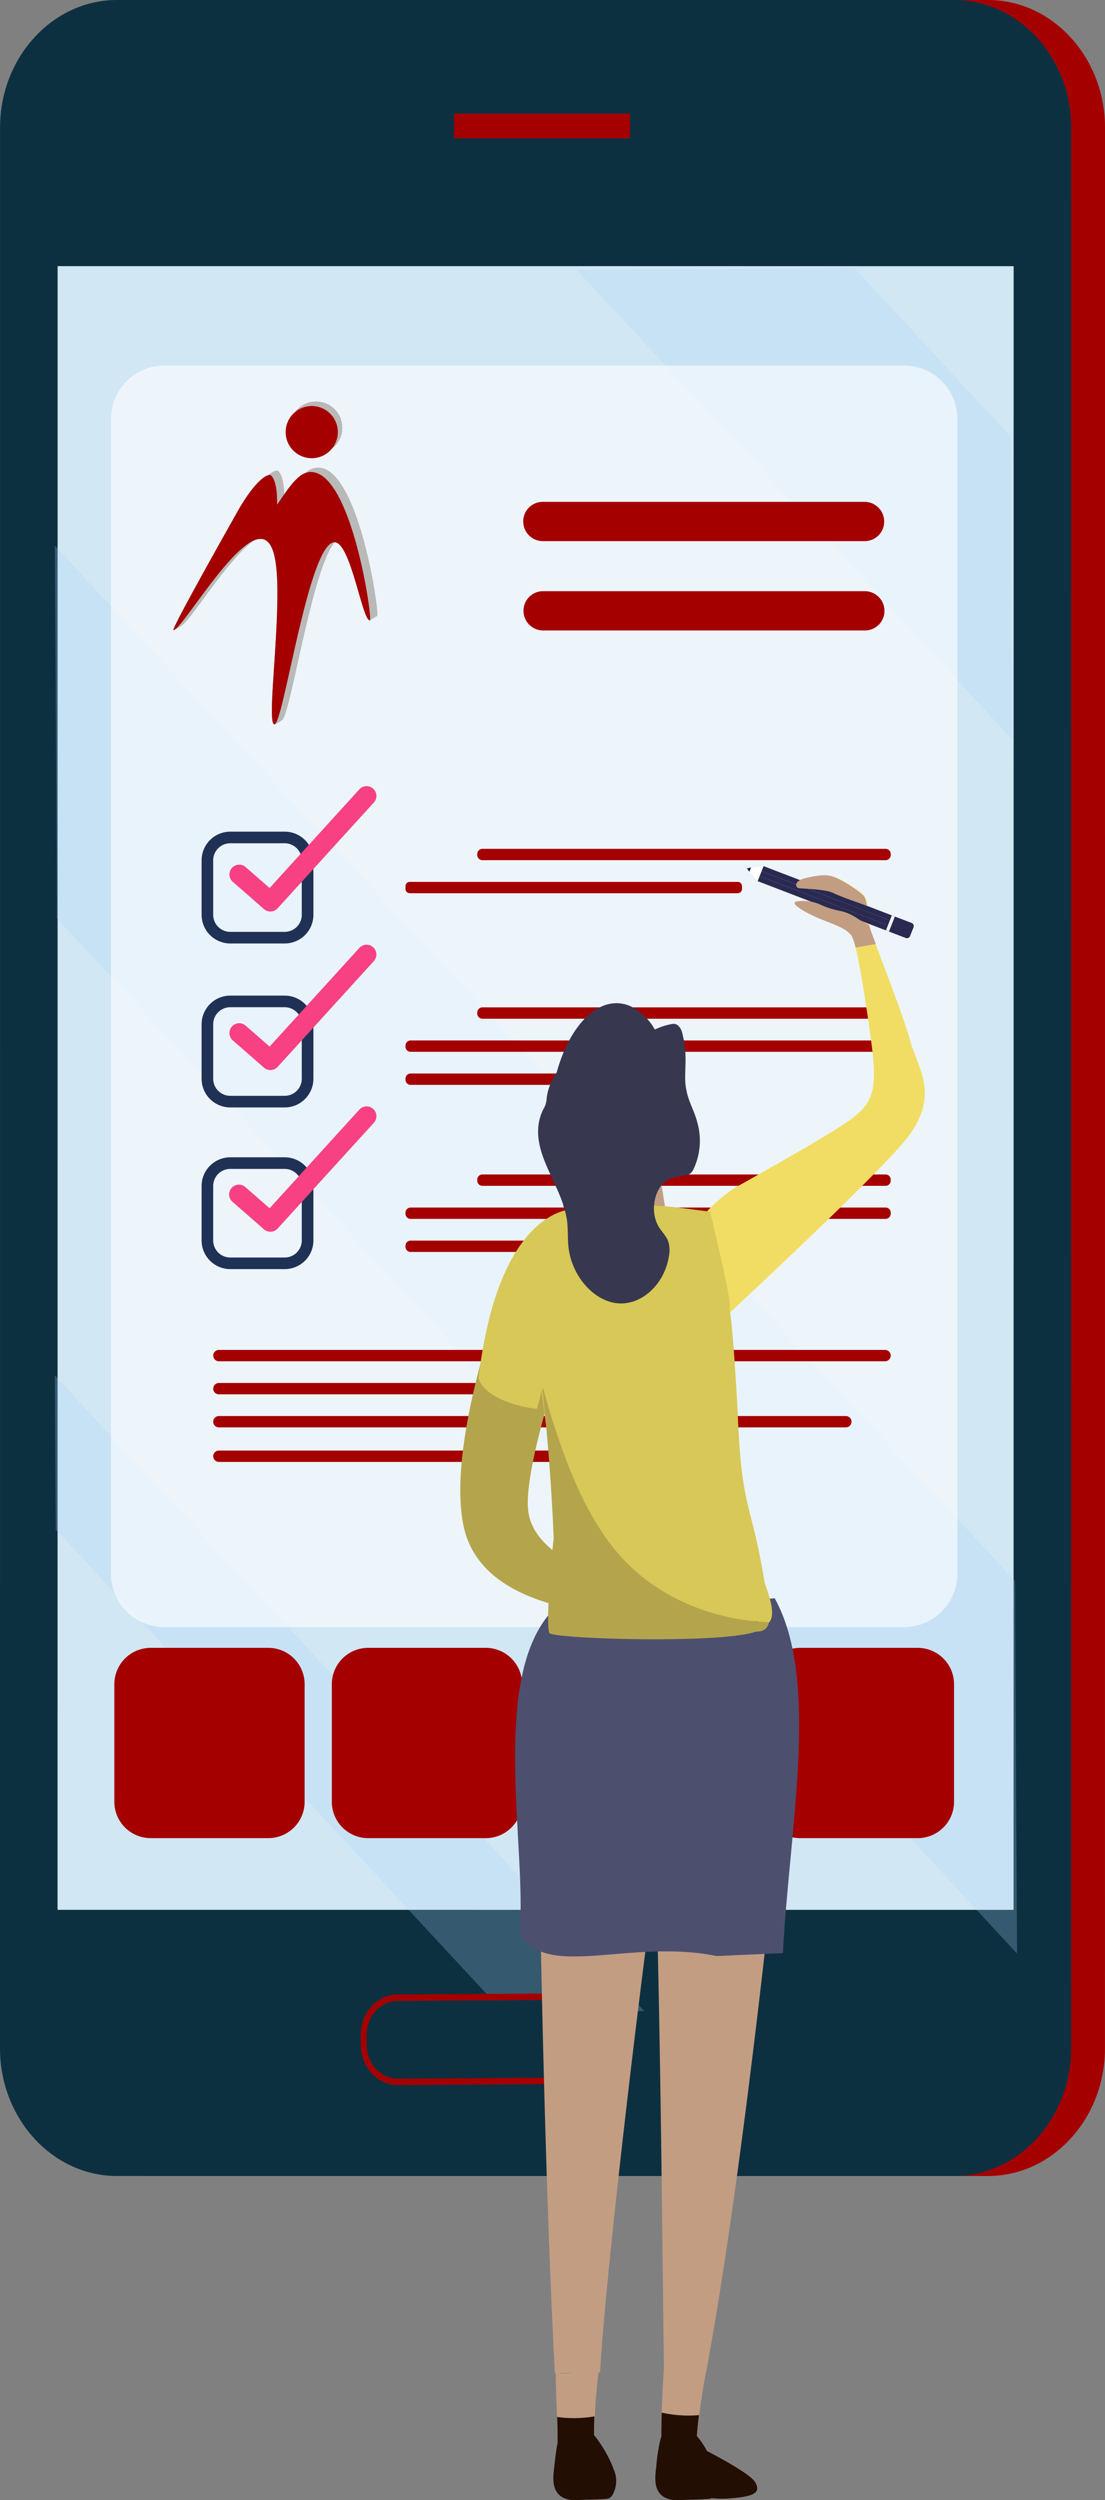 <svg id="online_form" xmlns="http://www.w3.org/2000/svg" width="266.828" height="603.721" viewBox="0 0 266.828 603.721">
  <rect x="0" y="0" width="266.828" height="603.721" fill="#808080" stroke="none"/>
  <g id="Group_4" data-name="Group 4">
    <g id="Group_2" data-name="Group 2">
      <g id="Group_1" data-name="Group 1">
        <path id="Path_2" data-name="Path 2" d="M111.446,108.012c-18.007,0-36.456-17.046-36.456-17.046s-18.449,17.046-36.457,17.046c.16.184-7.508,42.49,36.457,66.728C118.954,150.5,111.287,108.2,111.446,108.012Z" fill="#203156"/>
        <path id="Path_3" data-name="Path 3" d="M74.99,170.685c-32.139-18.667-33.963-47.546-33.211-59.3C56.06,110,69.622,100.029,74.99,95.62,80.358,100.029,93.92,110,108.2,111.383,108.953,123.138,107.13,152.017,74.99,170.685Z" fill="#00a59b"/>
        <path id="Path_4" data-name="Path 4" d="M104.787,114.479c.148,12.049-3.311,35.785-29.8,52.093v4.113c32.14-18.668,33.963-47.546,33.211-59.3Z" fill="#00a59b"/>
        <path id="Path_5" data-name="Path 5" d="M74.99,100.126c-6.053,4.65-17.428,12.2-29.8,14.353-.148,12.049,3.313,35.786,29.8,52.093Z" fill="#20b8a3"/>
      </g>
    </g>
    <g id="Group_3" data-name="Group 3">
      <path id="Path_6" data-name="Path 6" d="M73.053,150.5l-8.848-27.239-.252-.779-2.586-7.958a1.32,1.32,0,0,0-1.834-.934l-2.076.673-4.012,1.3a1.322,1.322,0,0,0-.936,1.832L64.2,153.373a2.034,2.034,0,0,0,.122.3,1.279,1.279,0,0,0,1.707.63l6.088-1.978A1.315,1.315,0,0,0,73.053,150.5Z" fill="#0d3041"/>
      <path id="Path_7" data-name="Path 7" d="M87.186,145.505H73.514v-7.273h11.93a1.319,1.319,0,0,0,1.453-1.456v-5.818a1.318,1.318,0,0,0-1.453-1.455H73.514v-6.81H86.9a1.318,1.318,0,0,0,1.457-1.451v-6.055a1.32,1.32,0,0,0-1.457-1.454H65.658a1.317,1.317,0,0,0-1.453,1.454v37.824a1.778,1.778,0,0,0,.113.665,1.3,1.3,0,0,0,1.34.791H87.185a1.319,1.319,0,0,0,1.457-1.455V146.96A1.319,1.319,0,0,0,87.186,145.505Z" fill="#fff"/>
      <circle id="Ellipse_1" data-name="Ellipse 1" cx="3.194" cy="3.194" r="3.194" transform="translate(66.019 145.475)" fill="#20b8a3"/>
    </g>
  </g>
  <path id="Path_8" data-name="Path 8" d="M173.727,332l-73.666,42.53V289.475l73.666-42.53Z" fill="#f74183"/>
  <path id="Path_9" data-name="Path 9" d="M36.379,525.433l202.227.005c15.516,0,28.21-13.854,28.211-30.79,0,0,0-108.49.005-224.452s.006-239.4.006-239.4c0-16.936-12.694-30.792-28.21-30.793L36.391,0C20.876,0,8.182,13.856,8.18,30.792L8.169,494.64C8.168,511.576,20.863,525.433,36.379,525.433Z" fill="#a50000"/>
  <path id="Path_10" data-name="Path 10" d="M95.943,60.33l25.979,395.407,144.048-1.408.13-394S170.5,62.894,95.943,60.33Z" fill="#a50000"/>
  <path id="Path_11" data-name="Path 11" d="M28.209,525.432l202.228.006c15.516,0,28.21-13.855,28.211-30.791L258.66,30.8c0-16.936-12.694-30.792-28.21-30.793L28.223,0C12.707,0,.012,13.856.012,30.791L0,494.64C0,511.575,12.693,525.432,28.209,525.432Z" fill="#0d3041"/>
  <rect id="Rectangle_1" data-name="Rectangle 1" width="230.855" height="396.9" transform="translate(244.752 461.172) rotate(-179.998)" fill="#d1e7f4"/>
  <path id="Path_77" data-name="Path 77" d="M0,0H42.5V5.964H0Z" transform="translate(109.639 27.433)" fill="#a50000"/>
  <path id="Path_12" data-name="Path 12" d="M79.291,292.409,209.165,432.443q18.213,19.637,36.424,39.272l-.505-90L231.842,367.44,127.4,254.832,13.25,131.748l.506,90Z" fill="#add5f8" opacity="0.25"/>
  <path id="Path_13" data-name="Path 13" d="M244.058,105.413l-37.739-40.69-67.07.449L177.675,106.6q33.4,36.009,66.794,72.02Z" fill="#add5f8" opacity="0.25"/>
  <path id="Path_14" data-name="Path 14" d="M14.8,370.735,121.553,485.842l34.027-.228-47.813-51.553L13.249,332.15l.21,37.307A15.625,15.625,0,0,1,14.8,370.735Z" fill="#add5f8" opacity="0.25"/>
  <path id="Path_15" data-name="Path 15" d="M134.8,501.679l-38.678.259c-4.161.027-7.557-3.632-7.581-8.175l-.013-2.33c-.026-4.543,3.327-8.248,7.488-8.275l38.678-.259c4.162-.027,7.557,3.633,7.582,8.175l.014,2.33C142.313,497.946,138.959,501.652,134.8,501.679Z" fill="#0d3041"/>
  <path id="Path_16" data-name="Path 16" d="M134.691,482.9c4.162-.027,7.557,3.633,7.582,8.175l.014,2.33c.024,4.542-3.328,8.248-7.49,8.275l-38.678.259c-4.161.027-7.557-3.632-7.581-8.175l-.013-2.33c-.026-4.543,3.327-8.248,7.488-8.275l38.678-.259m-.008-1.554-38.677.259c-4.939.033-8.934,4.446-8.9,9.839l.014,2.329c.029,5.393,4.073,9.752,9.014,9.72l38.677-.259c4.94-.033,8.935-4.447,8.9-9.839l-.013-2.33c-.031-5.392-4.074-9.751-9.014-9.719Z" fill="#a50000"/>
  <path id="Path_17" data-name="Path 17" d="M218.285,385.9H39.7A12.893,12.893,0,0,1,26.81,373V94.149A12.893,12.893,0,0,1,39.7,81.257H218.285a12.892,12.892,0,0,1,12.893,12.892V373A12.893,12.893,0,0,1,218.285,385.9Z" transform="translate(0 7)" fill="#fff" opacity="0.6"/>
  <path id="Path_18" data-name="Path 18" d="M208.836,130.665H131.045a4.743,4.743,0,0,1-4.7-4.741h0a4.71,4.71,0,0,1,4.672-4.741h77.79a4.745,4.745,0,0,1,4.7,4.741h0A4.711,4.711,0,0,1,208.836,130.665Z" fill="#a50000"/>
  <path id="Path_19" data-name="Path 19" d="M208.9,152.236h-77.79a4.745,4.745,0,0,1-4.7-4.741h0a4.712,4.712,0,0,1,4.672-4.741h77.791a4.745,4.745,0,0,1,4.7,4.741h0A4.711,4.711,0,0,1,208.9,152.236Z" fill="#a50000"/>
  <path id="Path_20" data-name="Path 20" d="M68.756,227.821H55.606A6.934,6.934,0,0,1,48.68,220.9V207.744a6.933,6.933,0,0,1,6.926-6.926h13.15a6.934,6.934,0,0,1,6.926,6.926V220.9A6.934,6.934,0,0,1,68.756,227.821ZM55.6,203.624a4.125,4.125,0,0,0-4.12,4.12v13.151a4.125,4.125,0,0,0,4.12,4.12h13.15a4.125,4.125,0,0,0,4.12-4.12V207.744a4.125,4.125,0,0,0-4.12-4.12Z" fill="#203156"/>
  <path id="Path_21" data-name="Path 21" d="M68.756,267.412H55.606a6.934,6.934,0,0,1-6.926-6.926v-13.15a6.933,6.933,0,0,1,6.926-6.926h13.15a6.934,6.934,0,0,1,6.926,6.926v13.15A6.934,6.934,0,0,1,68.756,267.412ZM55.6,243.215a4.125,4.125,0,0,0-4.12,4.121v13.15a4.125,4.125,0,0,0,4.12,4.12h13.15a4.125,4.125,0,0,0,4.12-4.12v-13.15a4.126,4.126,0,0,0-4.12-4.121Z" fill="#203156"/>
  <path id="Path_22" data-name="Path 22" d="M68.756,306.454H55.606a6.933,6.933,0,0,1-6.926-6.926v-13.15a6.933,6.933,0,0,1,6.926-6.926h13.15a6.934,6.934,0,0,1,6.926,6.926v13.15A6.934,6.934,0,0,1,68.756,306.454ZM55.6,282.257a4.125,4.125,0,0,0-4.12,4.121v13.15a4.126,4.126,0,0,0,4.12,4.121h13.15a4.126,4.126,0,0,0,4.12-4.121v-13.15a4.126,4.126,0,0,0-4.12-4.121Z" fill="#203156"/>
  <g id="Group_5" data-name="Group 5">
    <path id="Path_23" data-name="Path 23" d="M213.838,207.708H116.492a1.252,1.252,0,0,1-1.249-1.249v-.245a1.253,1.253,0,0,1,1.249-1.25h97.346a1.253,1.253,0,0,1,1.249,1.25v.245A1.253,1.253,0,0,1,213.838,207.708Z" fill="#a50000"/>
    <path id="Path_24" data-name="Path 24" d="M178.135,215.691H98.953a1.042,1.042,0,0,1-1.039-1.04v-.663a1.043,1.043,0,0,1,1.039-1.041h79.182a1.043,1.043,0,0,1,1.041,1.041v.663A1.043,1.043,0,0,1,178.135,215.691Z" fill="#a50000"/>
  </g>
  <g id="Group_6" data-name="Group 6">
    <path id="Path_25" data-name="Path 25" d="M213.838,245.995H116.492a1.252,1.252,0,0,1-1.249-1.249V244.5a1.253,1.253,0,0,1,1.249-1.249h97.346a1.253,1.253,0,0,1,1.249,1.249v.245A1.253,1.253,0,0,1,213.838,245.995Z" fill="#a50000"/>
    <path id="Path_26" data-name="Path 26" d="M213.838,253.979H99.162a1.252,1.252,0,0,1-1.248-1.249v-.245a1.252,1.252,0,0,1,1.248-1.249H213.838a1.253,1.253,0,0,1,1.249,1.249v.245A1.253,1.253,0,0,1,213.838,253.979Z" fill="#a50000"/>
    <path id="Path_27" data-name="Path 27" d="M144.52,261.962H99.162a1.253,1.253,0,0,1-1.248-1.25v-.245a1.252,1.252,0,0,1,1.248-1.249h45.357a1.252,1.252,0,0,1,1.249,1.249v.245A1.251,1.251,0,0,1,144.52,261.962Z" fill="#a50000"/>
  </g>
  <g id="Group_7" data-name="Group 7">
    <path id="Path_28" data-name="Path 28" d="M213.838,286.341H116.492a1.252,1.252,0,0,1-1.249-1.25v-.245a1.253,1.253,0,0,1,1.249-1.25h97.346a1.253,1.253,0,0,1,1.249,1.25v.245A1.253,1.253,0,0,1,213.838,286.341Z" fill="#a50000"/>
    <path id="Path_29" data-name="Path 29" d="M213.838,294.325H99.162a1.252,1.252,0,0,1-1.248-1.249v-.245a1.253,1.253,0,0,1,1.248-1.25H213.838a1.253,1.253,0,0,1,1.249,1.25v.245A1.254,1.254,0,0,1,213.838,294.325Z" fill="#a50000"/>
    <path id="Path_30" data-name="Path 30" d="M99.162,302.308a1.252,1.252,0,0,1-1.248-1.249v-.245a1.252,1.252,0,0,1,1.248-1.249h91.57a1.253,1.253,0,0,1,1.248,1.249v.245a1.252,1.252,0,0,1-1.248,1.249" fill="#a50000"/>
  </g>
  <g id="Group_8" data-name="Group 8">
    <path id="Path_31" data-name="Path 31" d="M213.715,328.706H52.857a1.376,1.376,0,0,1-1.372-1.372h0a1.375,1.375,0,0,1,1.372-1.371H213.714a1.375,1.375,0,0,1,1.372,1.371h0A1.375,1.375,0,0,1,213.715,328.706Z" fill="#a50000"/>
    <path id="Path_32" data-name="Path 32" d="M137.993,336.69H52.857a1.376,1.376,0,0,1-1.372-1.373h0a1.375,1.375,0,0,1,1.372-1.371h85.136a1.375,1.375,0,0,1,1.372,1.371h0A1.376,1.376,0,0,1,137.993,336.69Z" fill="#a50000"/>
    <path id="Path_33" data-name="Path 33" d="M137.993,353.008H52.857a1.376,1.376,0,0,1-1.372-1.372h0a1.376,1.376,0,0,1,1.372-1.372h85.136a1.376,1.376,0,0,1,1.372,1.372h0A1.376,1.376,0,0,1,137.993,353.008Z" fill="#a50000"/>
    <path id="Path_34" data-name="Path 34" d="M204.25,344.672H52.857a1.375,1.375,0,0,1-1.372-1.371h0a1.376,1.376,0,0,1,1.372-1.372H204.25a1.375,1.375,0,0,1,1.371,1.372h0A1.375,1.375,0,0,1,204.25,344.672Z" fill="#a50000"/>
  </g>
  <path id="Path_35" data-name="Path 35" d="M65.293,220.1a2.356,2.356,0,0,1-1.555-.584L56.175,212.9a2.364,2.364,0,0,1,3.111-3.559L65.1,214.43,86.775,190.6a2.364,2.364,0,0,1,3.5,3.181l-23.23,25.542A2.359,2.359,0,0,1,65.293,220.1Z" fill="#f74183"/>
  <path id="Path_36" data-name="Path 36" d="M65.293,258.386a2.356,2.356,0,0,1-1.555-.584l-7.563-6.612a2.364,2.364,0,0,1,3.111-3.559l5.819,5.087,21.67-23.828a2.364,2.364,0,0,1,3.5,3.181l-23.23,25.542A2.359,2.359,0,0,1,65.293,258.386Z" fill="#f74183"/>
  <path id="Path_37" data-name="Path 37" d="M65.293,297.428a2.356,2.356,0,0,1-1.555-.584l-7.563-6.611a2.364,2.364,0,1,1,3.111-3.559l5.819,5.087,21.67-23.828a2.364,2.364,0,0,1,3.5,3.181l-23.23,25.542A2.358,2.358,0,0,1,65.293,297.428Z" fill="#f74183"/>
  <g id="Group_9" data-name="Group 9">
    <path id="Path_38" data-name="Path 38" d="M64.811,443.854H36.365a8.778,8.778,0,0,1-8.752-8.753V406.657a8.778,8.778,0,0,1,8.752-8.753H64.81a8.778,8.778,0,0,1,8.752,8.753V435.1A8.777,8.777,0,0,1,64.811,443.854Z" fill="#a50000"/>
    <path id="Path_39" data-name="Path 39" d="M117.324,443.854H88.879a8.778,8.778,0,0,1-8.752-8.753V406.657a8.779,8.779,0,0,1,8.752-8.753h28.445a8.778,8.778,0,0,1,8.753,8.753V435.1A8.778,8.778,0,0,1,117.324,443.854Z" fill="#a50000"/>
    <path id="Path_40" data-name="Path 40" d="M169.109,443.854H140.664a8.778,8.778,0,0,1-8.752-8.753V406.657a8.778,8.778,0,0,1,8.752-8.753h28.445a8.777,8.777,0,0,1,8.752,8.753V435.1A8.777,8.777,0,0,1,169.109,443.854Z" fill="#a50000"/>
    <path id="Path_41" data-name="Path 41" d="M221.623,443.854H193.178a8.778,8.778,0,0,1-8.752-8.753V406.657a8.779,8.779,0,0,1,8.752-8.753h28.445a8.778,8.778,0,0,1,8.753,8.753V435.1A8.778,8.778,0,0,1,221.623,443.854Z" fill="#a50000"/>
  </g>
  <path id="Path_42" data-name="Path 42" d="M177.512,286.8s24.4-13.557,28.664-17.043,5.81-6.2,4.26-17.817-3.615-24.273-4.777-25.952-3.744-2.582-6.972-3.873-8.005-3.874-6.2-4.39a9.792,9.792,0,0,1,5.811.774,18.455,18.455,0,0,0,3.744,1.292s1.033-2.711-.129-3.874-7.876-1.291-8.65-1.42-1.549-1.808,2.2-2.583,4.776-.646,6.455,0,5.939,3.357,6.844,4.519.774,5.939,1.291,7.747,8,20.658,9.813,27.372,7.875,13.557-2.324,25.048-42.091,41.058-42.091,41.058-8.521-7.1-9.038-15.364S177.512,286.8,177.512,286.8Z" fill="#f1dd64"/>
  <path id="Path_43" data-name="Path 43" d="M207.143,286.609c-.048-.044-.159-.168-.389-.443-.531-.634-1.069-1.259-1.626-1.87a53.213,53.213,0,0,0-3.884-3.819l-.42-.353c-.051-.029-.2-.13-.453-.311-.639-.408-1.288-.8-1.93-1.2-.244-.153-1.323-.632-1.445-.718-.453-.145-.908-.28-1.366-.41-.39-.111-.757-.241-1.116-.377-8.019,4.7-17,9.7-17,9.7s-11.619,7.23-11.1,15.494,9.038,15.364,9.038,15.364,18.683-17.323,32.022-30.6C207.346,286.889,207.234,286.737,207.143,286.609Z" fill="#f1dd64"/>
  <path id="Path_44" data-name="Path 44" d="M144.66,571.813a148.607,148.607,0,0,0-1.207,19.016s.46.181,1.207.487c-.451,3.816-.606,7.652-.813,11.487a49.331,49.331,0,0,1-6.957-1.537c-1.763-4.16-2.539-17.493-2.714-28.405C137.537,573.712,141.317,572.056,144.66,571.813Z" fill="#c39d82"/>
  <path id="Path_45" data-name="Path 45" d="M171.055,569.806a178.892,178.892,0,0,0-2.975,20.681s12.789,6.313,14.274,8.882-.228,3.56-6.85,3.961-14.83-2.984-14.83-2.984c-1.413-4.292-1.081-17.645-.351-28.532C163.6,572.94,167.7,569.772,171.055,569.806Z" fill="#c39d82"/>
  <path id="Path_46" data-name="Path 46" d="M169.656,380.282a12.422,12.422,0,0,0-8.924,3.3,12.54,12.54,0,0,0-8.383-3.212c-17.068-.6-23.219,11.543-22.742,24.5.053,1.441.88,102.164,4.381,168.181,2.615-.075,8.3-.148,10.912-.179,1.046-19.443,7.674-78,13.439-120.77,1.308,42.8,1.669,101.041,2.005,120.44,2.613.124,7.49.405,10.1.575,11.14-59.492,20.942-166.087,21.048-167.525C192.439,392.663,186.735,380.3,169.656,380.282Z" fill="#c39d82"/>
  <path id="Path_47" data-name="Path 47" d="M157.026,387.387a98.8,98.8,0,0,1-15.2-3.329A32.946,32.946,0,0,1,143,392.337c3.267.257,6.01.362,7.8.483,7.223.494,15.114.587,17.32.654a81.435,81.435,0,0,1-5.834-7.9C159.982,386.223,157.026,387.387,157.026,387.387Z" fill="#ffaa81"/>
  <path id="Path_48" data-name="Path 48" d="M155.525,390.485a21.944,21.944,0,0,0-1.964-7.377c-10.229-2.573-24.292-7.871-25.937-17.758-1.684-10.121,9.119-41.322,13.512-54.78-1.813-.45-3.652-.839-5.532-1.148-4.009-.66-8.651-.673-12.713-1.8-3.1,8.392-14.823,42.027-10.974,60.76C115.988,388.2,144.087,389.866,155.525,390.485Z" fill="#b4a54c"/>
  <path id="Path_49" data-name="Path 49" d="M139.778,279.6c.048-.3.1-.6.159-.895a14.2,14.2,0,0,1,.075-14.994c2.965-4.63,11.614-9.059,16.116-4.031,4.717,5.27,6.3,15.26,3.608,21.635a8.6,8.6,0,0,1-2,3.048,6.837,6.837,0,0,1-3.635,1.654c-.252,2.866-.867,5.93-1.041,8.542-.209,3.133-.454,6.838-1.99,8.592-1.266,1.445-2.814.826-4.156.152-3.043-1.527-6.3-3.324-8.01-7.972a12.146,12.146,0,0,1-.756-3.6,23.119,23.119,0,0,1,.433-4.741Q139.182,283.3,139.778,279.6Z" fill="#ffaa81"/>
  <path id="Path_50" data-name="Path 50" d="M158.336,291.028c.247-1.414-.027-2.54-3.053-2.906-5.674-.688-15.129.473-18.051,1.16-1.407.331-1.384,1.235-1.063,2.387C143.439,293.374,158.414,291.038,158.336,291.028Z" fill="#45446c"/>
  <path id="Path_51" data-name="Path 51" d="M148.525,597.177A30.155,30.155,0,0,0,143.448,588c.012-1.521.042-3.028.1-4.517a29.94,29.94,0,0,1-9.015.143c.115,2.172.125,4.3.109,6.315-.4,1.874-.589,3.847-.8,5.715-.249,2.165-.615,4.873,1.024,6.618,1.218,1.3,3.186,1.548,4.959,1.41s6.614-.123,7.194-.389a2.2,2.2,0,0,0,.894-.871A6.829,6.829,0,0,0,148.525,597.177Z" fill="#230e04"/>
  <path id="Path_52" data-name="Path 52" d="M182.354,599.369c-1.056-1.825-7.817-5.54-11.644-7.538a19.478,19.478,0,0,0-2.447-3.606c.146-1.7.314-3.39.524-5.046a29.955,29.955,0,0,1-8.995-.6c-.061,1.983-.094,3.927-.1,5.774-.045.123-.1.238-.135.372a43.8,43.8,0,0,0-1.093,6.939c-.249,2.165-.614,4.873,1.024,6.618,1.219,1.3,3.186,1.548,4.959,1.41s6.614-.123,7.2-.389a1.348,1.348,0,0,0,.141-.084,22.352,22.352,0,0,0,3.716.115C182.127,602.928,183.84,601.938,182.354,599.369Z" fill="#230e04"/>
  <g id="Group_10" data-name="Group 10">
    <path id="Path_53" data-name="Path 53" d="M182.955,212.773l-2.589-3.08,4.019-.549Z" fill="#fff"/>
    <path id="Path_54" data-name="Path 54" d="M180.951,210.51l-.585-.817.991-.214Z" fill="#092140"/>
    <path id="Path_55" data-name="Path 55" d="M214.572,221.59l-.845,2.144a.8.8,0,0,0,.46,1.031l4.519,1.729a.814.814,0,0,0,1.046-.454l.846-2.144a.8.8,0,0,0-.461-1.03l-4.518-1.729A.815.815,0,0,0,214.572,221.59Z" fill="#292951"/>
    <path id="Path_56" data-name="Path 56" d="M183.432,211.563l31.427,12.067-.476,1.209-31.428-12.066Z" fill="#292951"/>
    <path id="Path_57" data-name="Path 57" d="M183.908,210.354l31.428,12.066-.477,1.21-31.427-12.067Z" fill="#292951"/>
    <path id="Path_58" data-name="Path 58" d="M184.385,209.144l31.428,12.067-.477,1.209-31.428-12.066Z" fill="#292951"/>
    <path id="Path_59" data-name="Path 59" d="M215.351,221.034l-1.431,3.628.742.284,1.431-3.628Z" fill="#f2f2f2"/>
  </g>
  <path id="Path_60" data-name="Path 60" d="M154.929,255.964l5.813,36.448c.925,4.529-10.17,11.173-18.882,7.835" fill="#c39d82"/>
  <path id="Path_61" data-name="Path 61" d="M201.688,215.914a.892.892,0,0,1,.295.065c2.354,1.03,4.809,1.8,7.216,2.693.027.01.042.03.068.042a5.445,5.445,0,0,0-.655-2.313c-.918-1.162-5.242-3.874-6.945-4.519s-2.752-.775-6.552,0-3.015,2.453-2.228,2.583,7.6.258,8.779,1.42A.17.17,0,0,1,201.688,215.914Z" fill="#c39d82"/>
  <path id="Path_62" data-name="Path 62" d="M209.943,223.469q-1.272-.738-2.553-1.454a13.612,13.612,0,0,0-3.17-1.691.773.773,0,0,1-.234-.1c-1.173-.276-2.021-.464-2.021-.464a18.914,18.914,0,0,1-3.8-1.292,10.06,10.06,0,0,0-5.9-.774c-1.835.516,3.014,3.1,6.29,4.39s5.9,2.2,7.075,3.873a10.856,10.856,0,0,1,.963,2.839q2.452-.4,4.9-.851c-.753-1.965-1.28-3.366-1.4-3.795A6.553,6.553,0,0,1,209.943,223.469Z" fill="#c39d82"/>
  <path id="Path_63" data-name="Path 63" d="M125.461,466.527c1.826-19.742-7.053-59.933,7.18-76.771l54.435-3.823c10.979,19.956,3.544,55.193,1.973,85.68l-15.976.711C151.994,467.991,131.386,478.347,125.461,466.527Z" fill="#4d4f6f"/>
  <path id="Path_64" data-name="Path 64" d="M178.158,341.743c-.1-2.621-1.276-23.447-2.082-25.885.979-.148-2.824-15.48-4.568-23.261-5.556-.719-10.6-1.424-13.016-1.431-.045-.021-.09-.047-.136-.068,0,0-.232-.039-.64-.1.207-1.4-.023-2.517-2.571-2.88-4.776-.682-12.737.468-15.2,1.149-1.264.351-1.161,1.343-.841,2.594-.048-.056-.1-.114-.144-.171-.183.171-.287.272-.287.272s-18.164-.916-23.127,40.917c1.9,5.4,11.805,7.113,14.1,7.33a38.932,38.932,0,0,0,1.1-4.418c1.328,10.271,1.969,12.945,3.35,32.129-.869,14.6-1.281,25.758-.6,26.333,1.823,1.533,40.666,1.03,49.071-2.806.263-.045,1.587,1.03,1.849.984,4.342-.768.369-9.312.166-10.553C181.464,362.693,179.061,364.673,178.158,341.743Z" fill="#d7c857"/>
  <path id="Path_65" data-name="Path 65" d="M183.85,391.618c-12.771-.865-25.645-6.321-34.166-16.012-7.935-9.02-12.431-20.842-16.1-32.079-.885-2.71-1.682-5.474-2.4-8.268l-.236.193c.983,8.792,2.046,19.655,2.759,35.94-1.391,12.434-1.672,22.467-1,22.987,1.789,1.384,41.074,2.575,49.707-.351.269-.025.54-.05.806-.078a2.531,2.531,0,0,0,2.444-2.252C185.064,391.678,184.457,391.659,183.85,391.618Z" fill="#b4a54c"/>
  <path id="Path_66" data-name="Path 66" d="M168.37,271c-.624-2.519-1.86-4.522-2.466-7.03-.625-2.584-.437-4.031-.391-6.8a26.326,26.326,0,0,0-.82-7.952c-.413-1.342-1.318-2.123-2.236-1.986l-.012,0a16.175,16.175,0,0,0-4.321,1.369,13.851,13.851,0,0,0-5.732-5.563c-7.067-3.261-14.613,3.718-17.962,15.9a15.552,15.552,0,0,0-1.9,3.861,11.636,11.636,0,0,0-.541,2.612,4.974,4.974,0,0,1-.549,1.991,11.59,11.59,0,0,0-1.361,3.931c-1.244,8.188,5.92,15.374,6.881,23.749.227,1.967.1,3.95.3,5.92.708,7.009,6.059,13.174,11.888,13.7s11.407-4.666,12.4-11.524a7.281,7.281,0,0,0-.127-3.218c-.445-1.408-1.51-2.4-2.277-3.605-2.438-3.836-1.082-10.08,2.531-11.674a21.638,21.638,0,0,1,4.227-.915,2.478,2.478,0,0,0,1.574-1.468A16.065,16.065,0,0,0,168.37,271Z" fill="#37384f"/>
  <g id="OCT-Personeel-logo" transform="translate(-302 97)">
    <path id="Path_72" data-name="Path 72" d="M378.8,53.44a4.588,4.588,0,0,0-3,1.273c-1.684.6-3.232,2.388-5.175,5.148-.14-4.54-1.294-5.53-1.625-5.7-.173-.086-.912,0-2.173,1.064-1.02.274-3.628,1.941-7.626,9.048C346.306,87.208,343.7,92.389,343.88,92.66l.018,0a7.2,7.2,0,0,0,2.03-1.163c2.3-1.464,10.917-15.764,17.279-20.442a4.218,4.218,0,0,1,1.711-.429c3.92,0,4.278,8.2,3.989,17.592-.388,12.548-2.191,27.2-.635,27.2a.232.232,0,0,0,.063-.012,6.5,6.5,0,0,0,1.9-1.172l0-.012c2.132-2.51,7.146-36.379,12.563-42.786,3.89.048,6.7,19.044,8.508,18.862l1.729-1.043c.727-.069-4.347-35.816-14.232-35.816Z" transform="translate(0 -37.509)" fill="#98989a"/>
    <path id="Path_73" data-name="Path 73" d="M378.8,53.44a4.588,4.588,0,0,0-3,1.273c-1.684.6-3.232,2.388-5.175,5.148-.14-4.54-1.294-5.53-1.625-5.7-.173-.086-.912,0-2.173,1.064-1.02.274-3.628,1.941-7.626,9.048C346.306,87.208,343.7,92.389,343.88,92.66l.018,0a7.2,7.2,0,0,0,2.03-1.163c2.3-1.464,10.917-15.764,17.279-20.442a4.218,4.218,0,0,1,1.711-.429c3.92,0,4.278,8.2,3.989,17.592-.388,12.548-2.191,27.2-.635,27.2a.232.232,0,0,0,.063-.012,6.5,6.5,0,0,0,1.9-1.172l0-.012c2.132-2.51,7.146-36.379,12.563-42.786,3.89.048,6.7,19.044,8.508,18.862l1.729-1.043c.727-.069-4.347-35.816-14.232-35.816Z" transform="translate(0 -37.509)" fill="#b9b9b8"/>
    <path id="Path_74" data-name="Path 74" d="M448.428,6.3A6.3,6.3,0,0,0,437.18,2.4a6.3,6.3,0,1,0,8.848,8.851,6.288,6.288,0,0,0,2.4-4.946Z" transform="translate(-63.808)" fill="#a50000"/>
    <path id="Path_75" data-name="Path 75" d="M447.776,0a6.294,6.294,0,0,0-4.946,2.4,6.3,6.3,0,0,1,8.848,8.851A6.3,6.3,0,0,0,447.776,0Z" transform="translate(-69.458)" fill="#b9b9b8"/>
    <path id="Path_76" data-name="Path 76" d="M343.9,95.115c-.182-.271,2.427-5.452,15.325-28.382,4.895-8.7,7.706-9.25,8.07-9.068s1.723,1.359,1.634,7.163c3.354-4.987,5.44-7.888,8.159-7.888,9.885,0,14.959,35.745,14.237,35.817C389.512,92.939,386.7,73.9,382.8,73.9c-6.257,0-12.332,43.979-14.509,43.979-1.556,0,.247-14.658.635-27.2.289-9.387-.072-17.591-3.989-17.591-6.442,0-19.046,22.033-21.04,22.033Z" transform="translate(-0.014 -39.965)" fill="#a50000"/>
  </g>
</svg>
